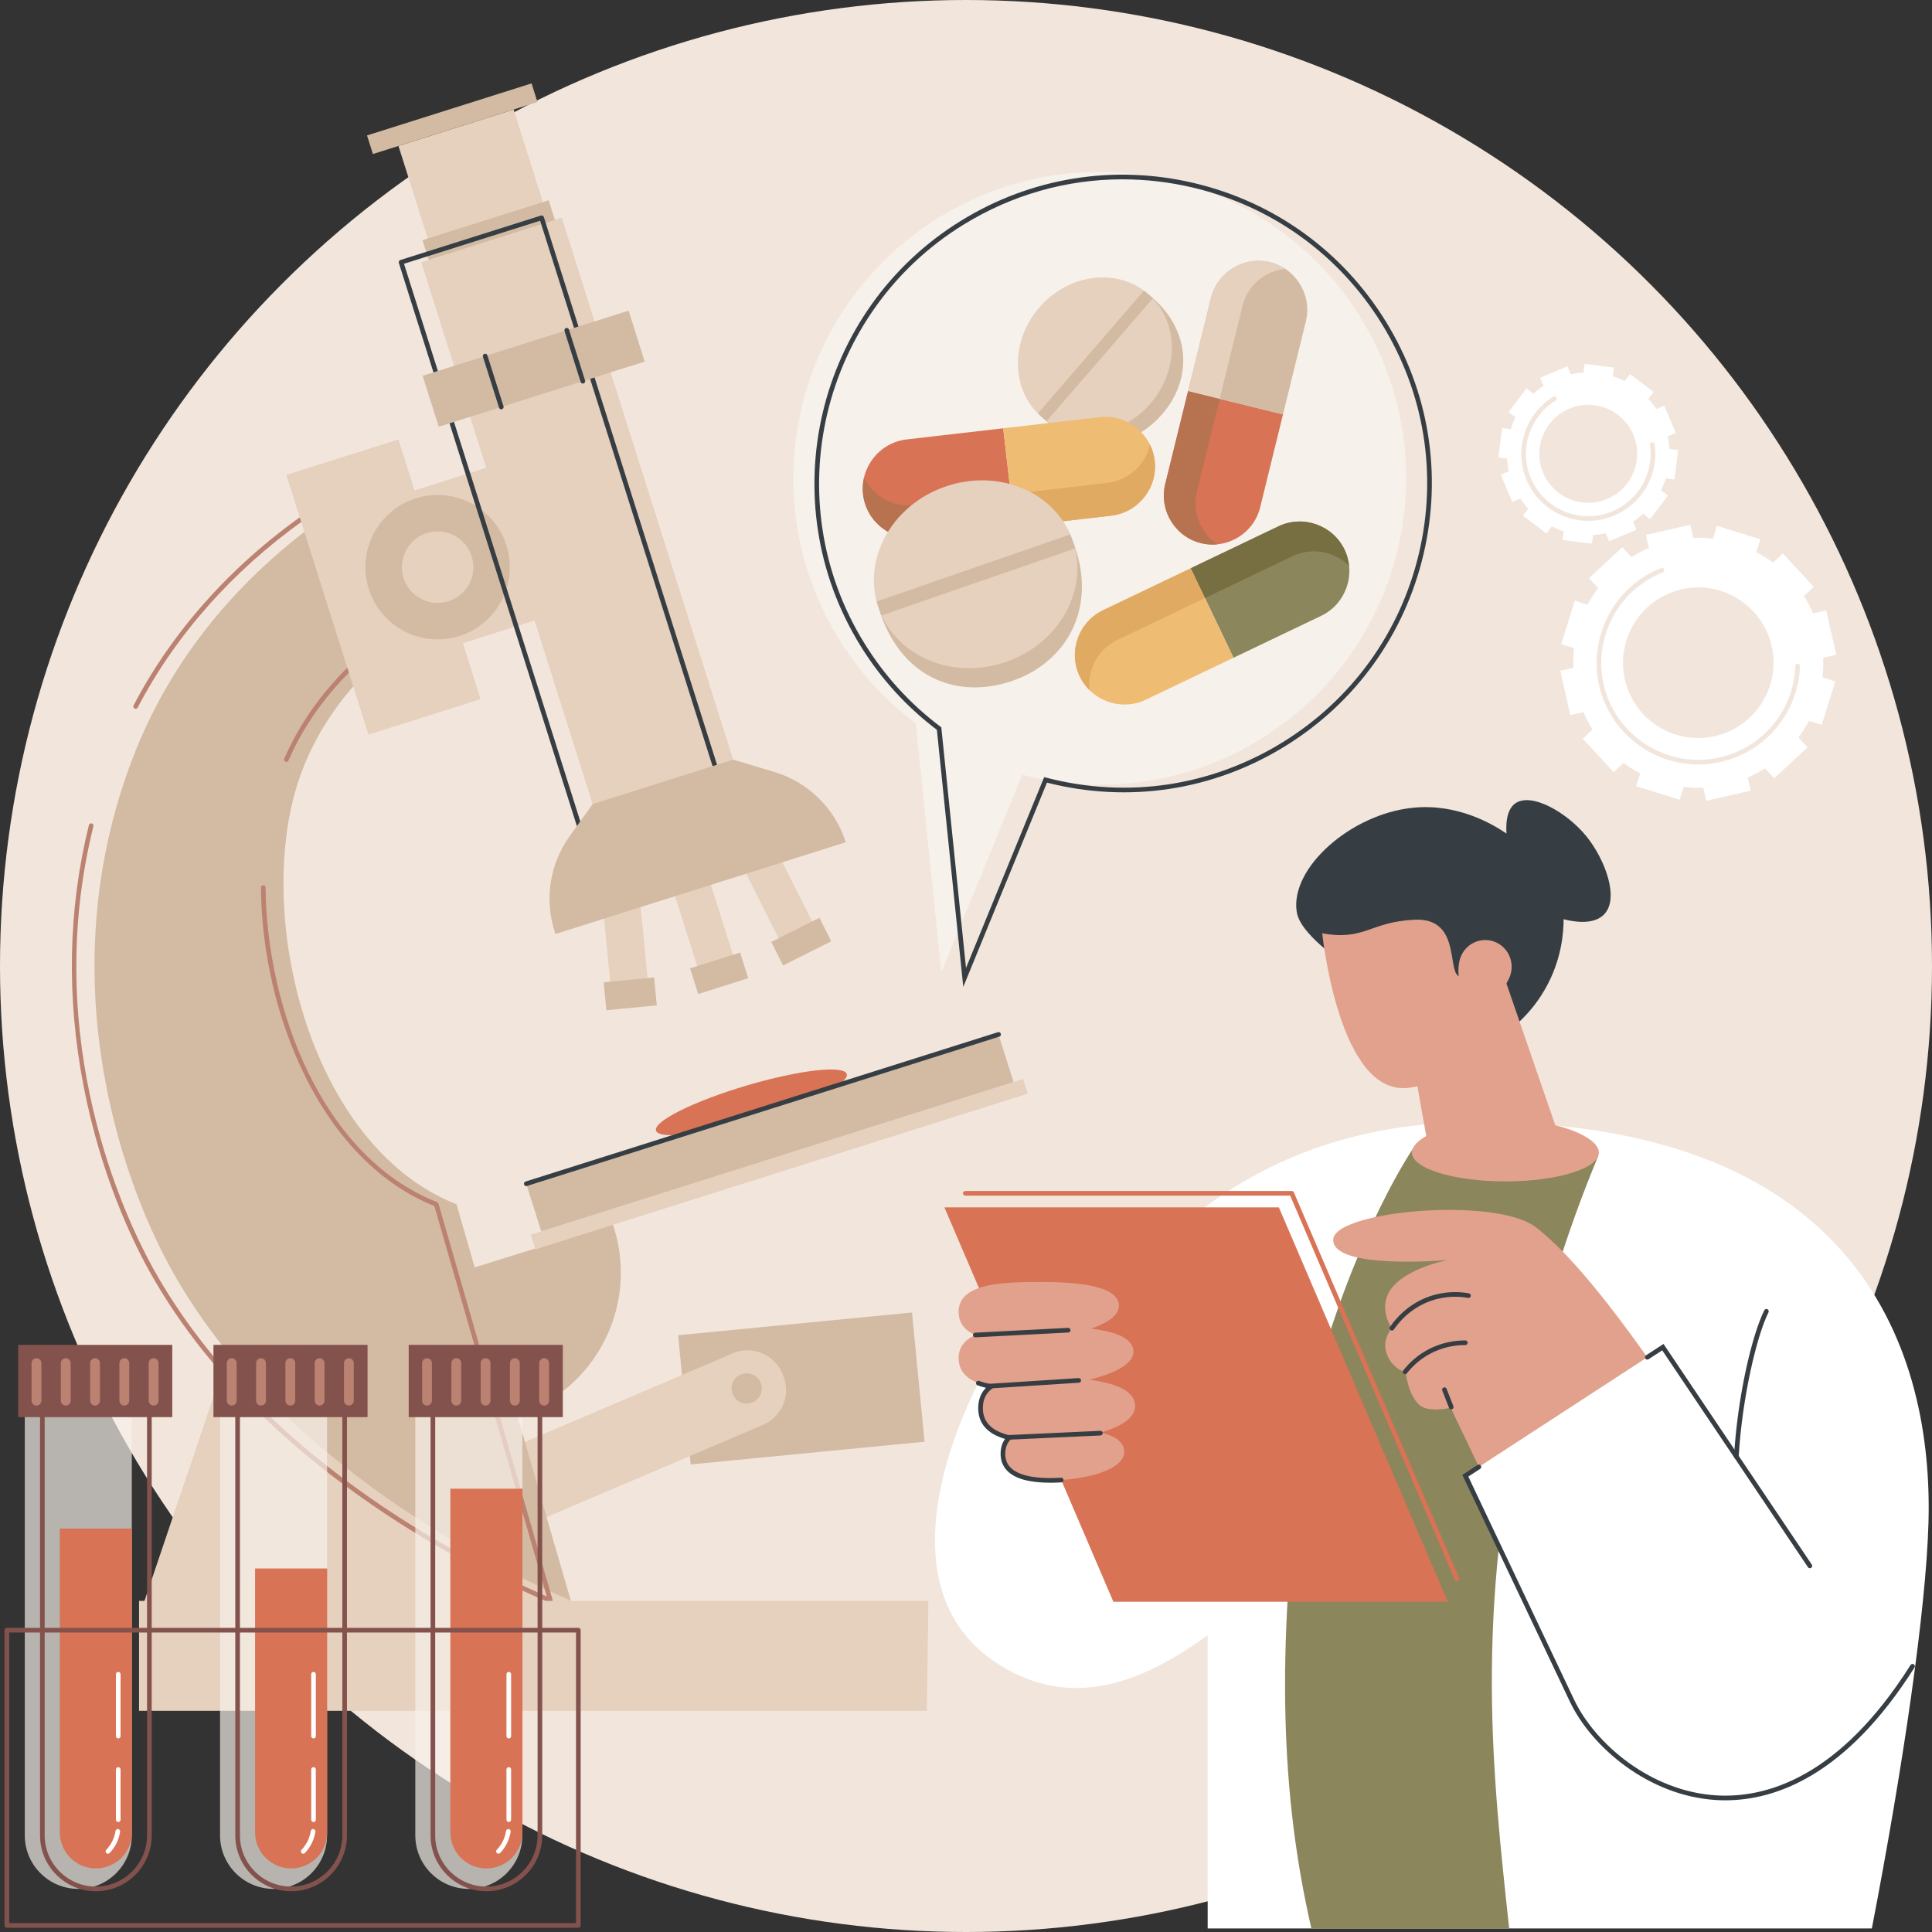 <?xml version="1.0" encoding="UTF-8"?>
<svg id="Layer_2" data-name="Layer 2" xmlns="http://www.w3.org/2000/svg" viewBox="0 0 1830 1830">
  <rect x="0" y="0" width="1830" height="1830" fill="#333333" stroke="none"/>
  <defs>
    <style>
      .cls-1, .cls-2, .cls-3, .cls-4, .cls-5, .cls-6, .cls-7, .cls-8, .cls-9, .cls-10, .cls-11, .cls-12, .cls-13, .cls-14, .cls-15, .cls-16 {
        stroke-width: 0px;
      }

      .cls-1, .cls-16 {
        fill: #f7f1eb;
      }

      .cls-2 {
        fill: #f2e6dc;
      }

      .cls-3 {
        fill: #776e42;
      }

      .cls-4 {
        fill: #84524d;
      }

      .cls-5 {
        fill: #363e44;
      }

      .cls-6 {
        fill: #e0aa63;
      }

      .cls-7 {
        fill: #e2a18d;
      }

      .cls-8 {
        fill: #d3bba3;
      }

      .cls-9 {
        fill: #d87355;
      }

      .cls-10 {
        fill: #bc8271;
      }

      .cls-11 {
        fill: #b77250;
      }

      .cls-12 {
        fill: #8b865c;
      }

      .cls-13 {
        fill: #fff;
      }

      .cls-14 {
        fill: #e6d0be;
      }

      .cls-15 {
        fill: #efbc73;
      }

      .cls-16 {
        opacity: .67;
      }
    </style>
  </defs>
  <g id="Illustration">
    <g id="Drug_monitoring" data-name="Drug monitoring">
      <circle class="cls-2" cx="915" cy="915" r="915"/>
      <g>
        <g>
          <path class="cls-13" d="M1576.37,384.26l-7.62,3.22c-2.25-3.43-4.75-6.63-7.46-9.6l4.99-6.6-22.34-16.9-5,6.61c-3.63-1.82-7.39-3.35-11.26-4.57l1.03-8.23-27.79-3.47-1.02,8.21c-4.01.24-8.04.79-12.04,1.67l-3.22-7.62-25.8,10.89,3.22,7.62c-3.43,2.25-6.63,4.75-9.6,7.46l-6.6-4.99-16.9,22.34,6.61,5c-1.82,3.63-3.35,7.39-4.57,11.26l-8.23-1.03-3.47,27.79,8.21,1.02c.24,4.01.79,8.04,1.67,12.04l-7.62,3.22,10.89,25.8,7.62-3.22c2.25,3.43,4.75,6.63,7.46,9.6l-4.99,6.6,22.34,16.9,5-6.61c3.63,1.82,7.39,3.35,11.26,4.57l-1.03,8.23,27.79,3.47,1.02-8.21c4.01-.24,8.04-.79,12.04-1.67l3.22,7.62,25.8-10.89-3.22-7.62c3.43-2.25,6.63-4.75,9.6-7.46l6.6,4.99,16.9-22.34-6.61-5c1.82-3.63,3.35-7.39,4.57-11.26l8.23,1.03,3.47-27.79-8.21-1.02c-.24-4.01-.79-8.04-1.67-12.04l7.62-3.22-10.89-25.8ZM1547.74,413.2c8.74,22.69-1.8,48.62-23.89,58.79-24.39,11.23-53.12-.45-62.77-25.5-8.74-22.69,1.8-48.62,23.89-58.79,24.39-11.23,53.12.45,62.77,25.5Z"/>
          <path class="cls-2" d="M1504.41,493.36c-8.09,0-16.18-1.57-23.9-4.7-15.71-6.38-27.99-18.5-34.58-34.12-12.12-28.71-1.24-62.59,25.31-78.82,1.04-.64,2.39-.31,3.03.73.63,1.04.31,2.4-.73,3.03-24.7,15.1-34.82,46.62-23.55,73.34,6.14,14.53,17.57,25.81,32.18,31.75,14.62,5.94,30.67,5.83,45.21-.31,24.79-10.47,39.39-36.35,35.49-62.94-.18-1.2.66-2.32,1.86-2.5,1.2-.18,2.32.66,2.5,1.86,4.19,28.58-11.49,56.39-38.14,67.64-7.95,3.35-16.31,5.03-24.68,5.03Z"/>
        </g>
        <g>
          <path class="cls-13" d="M1729.76,578.21l-12.4,2.81c-2.48-5.79-5.4-11.31-8.7-16.53l9.33-8.63-29.24-31.59-9.35,8.65c-5-3.73-10.28-7.05-15.8-9.95l3.77-12.17-41.11-12.74-3.76,12.14c-6.13-.72-12.37-.97-18.67-.71l-2.81-12.4-41.97,9.53,2.81,12.4c-5.79,2.48-11.31,5.4-16.53,8.7l-8.63-9.33-31.59,29.24,8.65,9.35c-3.73,5-7.05,10.28-9.95,15.8l-12.17-3.77-12.74,41.11,12.14,3.76c-.72,6.13-.97,12.37-.71,18.67l-12.4,2.81,9.53,41.97,12.4-2.81c2.48,5.79,5.4,11.31,8.7,16.53l-9.33,8.63,29.24,31.59,9.35-8.65c5,3.73,10.28,7.05,15.8,9.95l-3.77,12.17,41.11,12.74,3.76-12.14c6.13.72,12.37.97,18.67.71l2.81,12.4,41.97-9.53-2.81-12.4c5.79-2.48,11.31-5.4,16.53-8.7l8.63,9.33,31.59-29.24-8.65-9.35c3.73-5,7.05-10.28,9.95-15.8l12.17,3.77,12.74-41.11-12.14-3.76c.72-6.13.97-12.37.71-18.67l12.4-2.81-9.53-41.97ZM1678.64,614.27c7.1,36.68-15.83,73.07-51.98,82.5-39.92,10.41-80.24-14.99-88.09-55.5-7.1-36.68,15.83-73.07,51.98-82.5,39.92-10.41,80.24,14.99,88.09,55.5Z"/>
          <path class="cls-2" d="M1608.6,724.14c-43.99,0-83.81-30.37-93.95-75.04-10.47-46.13,14.81-93.87,58.8-111.05,1.14-.45,2.41.12,2.86,1.25.44,1.13-.12,2.41-1.25,2.86-41.98,16.39-66.1,61.95-56.11,105.96,11.22,49.44,60.57,80.56,110.01,69.31,40.85-9.27,70.28-44.95,71.57-86.77.04-1.22,1.06-2.14,2.27-2.14,1.22.04,2.17,1.06,2.14,2.27-1.35,43.82-32.19,81.21-75,90.93-7.15,1.62-14.3,2.4-21.34,2.4Z"/>
        </g>
      </g>
      <g>
        <g>
          <rect class="cls-8" x="697.51" y="1203.83" width="122.98" height="222.61" transform="translate(-476.54 2197.8) rotate(-95.55)"/>
          <path class="cls-14" d="M462.16,1380.77l28.85,67.66,231.86-98.87c18.17-7.75,26.62-28.76,18.87-46.93l-.8-1.87c-7.75-18.17-28.76-26.62-46.93-18.87l-231.86,98.87Z"/>
          <circle class="cls-8" cx="707.25" cy="1315.13" r="14.31"/>
        </g>
        <polygon class="cls-14" points="136.07 1518.73 231.59 1236.02 525.64 1464.44 541.7 1518.73 136.07 1518.73"/>
        <path class="cls-8" d="M580.43,1159.66c.39,1.16.82,2.3,1.18,3.48,23.39,75-18.45,154.76-93.45,178.15-75,23.39-154.76-18.45-178.15-93.45-.37-1.17-.67-2.35-1-3.53l271.42-84.64Z"/>
        <g>
          <path class="cls-8" d="M364.22,620.5c-48.04,42.26-69.36,85.23-79.6,113.71-45.73,127.19,6.63,350.86,147.83,406.52,36.01,125.08,72.02,250.17,108.03,375.25-63.14-27.06-274.67-127.1-378.09-313.4-51.17-92.18-115.6-286.97-34.11-491.12,47.39-118.73,132.93-189.19,179.1-221.74,18.95,43.59,37.9,87.18,56.86,130.77Z"/>
          <path class="cls-10" d="M521.29,1518.19c-.29,0-.59-.06-.87-.18-80.73-34.59-279.3-134.48-379.15-314.35-16.22-29.22-45.86-90.81-62.11-174.94-16.34-84.59-14.64-167.76,5.05-247.19.29-1.18,1.49-1.89,2.67-1.61,1.18.29,1.9,1.49,1.61,2.67-50.39,203.29,30.61,372.05,56.63,418.93,97.48,175.59,289.9,274.56,372.76,310.6l-106.44-369.73c-49.73-19.94-91.8-61.95-121.7-121.54-26.85-53.52-41.98-117.5-42.6-180.17-.01-1.22.97-2.21,2.18-2.23h.02c1.21,0,2.19.97,2.2,2.18,1.12,113.13,52.45,254.66,162.52,298.05.64.25,1.12.78,1.31,1.44l108.03,375.25c.24.82-.02,1.7-.66,2.26-.41.36-.93.55-1.46.55Z"/>
          <path class="cls-10" d="M271.25,721.73c-.29,0-.59-.06-.88-.18-1.12-.48-1.63-1.78-1.15-2.9,15.78-36.44,40.39-69.66,73.15-98.75l-55.14-126.81c-67.07,47.78-121.25,108.97-156.79,177.11-.56,1.08-1.89,1.5-2.97.93-1.08-.56-1.5-1.89-.94-2.98,36.25-69.51,91.71-131.83,160.37-180.24.54-.38,1.23-.5,1.87-.32.64.18,1.16.64,1.43,1.24l56.86,130.77c.38.88.15,1.9-.57,2.53-32.87,28.91-57.5,61.97-73.22,98.25-.36.83-1.17,1.33-2.02,1.33Z"/>
        </g>
        <g>
          <rect class="cls-14" x="385.49" y="456.76" width="151.76" height="131.31" transform="translate(102.34 1119.81) rotate(-107.55)"/>
          <rect class="cls-14" x="234.26" y="500.37" width="258.02" height="111.4" transform="translate(-57.42 1070.07) rotate(-107.55)"/>
          <circle class="cls-8" cx="414.51" cy="537.23" r="68.39" transform="translate(-258.48 450.45) rotate(-45)"/>
          <circle class="cls-14" cx="414.51" cy="537.23" r="33.89" transform="translate(-199.57 248.53) rotate(-27.17)"/>
        </g>
        <g>
          <rect class="cls-14" x="397.94" y="110.31" width="97.59" height="114.41" transform="translate(421.68 643.97) rotate(-107.55)"/>
          <rect class="cls-8" x="449.39" y="160.32" width="30.32" height="125.4" transform="translate(391.96 733.2) rotate(-107.55)"/>
          <rect class="cls-14" x="252.38" y="448.64" width="610.63" height="139.64" transform="translate(231.47 1206.5) rotate(-107.55)"/>
          <path class="cls-5" d="M563.97,832.82c-.35,0-.7-.08-1.02-.25-.52-.27-.91-.73-1.09-1.29L377.79,249.06c-.18-.56-.12-1.16.15-1.68.27-.52.73-.91,1.29-1.09l133.15-42.1c1.16-.37,2.4.28,2.77,1.44l184.08,582.22c.37,1.16-.28,2.4-1.44,2.77l-133.15,42.1c-.22.07-.44.1-.66.1ZM382.66,249.84l182.75,578.02,128.94-40.77L511.6,209.07l-128.94,40.77Z"/>
          <g>
            <rect class="cls-8" x="480.23" y="246.92" width="50.62" height="204.66" transform="translate(324.94 936.55) rotate(-107.55)"/>
            <path class="cls-5" d="M552.07,363.28c-.94,0-1.8-.6-2.1-1.54l-15.26-48.26c-.37-1.16.28-2.4,1.44-2.77,1.16-.37,2.4.28,2.77,1.44l15.26,48.26c.37,1.16-.28,2.4-1.44,2.77-.22.07-.44.1-.67.1Z"/>
            <path class="cls-5" d="M474.81,387.71c-.94,0-1.8-.6-2.1-1.54l-15.26-48.26c-.37-1.16.28-2.4,1.44-2.77,1.16-.37,2.4.28,2.77,1.44l15.26,48.26c.37,1.16-.28,2.4-1.44,2.77-.22.07-.44.1-.67.1Z"/>
          </g>
          <rect class="cls-8" x="419.17" y="30.72" width="18.47" height="163.46" transform="translate(450.32 554.82) rotate(-107.55)"/>
          <rect class="cls-14" x="654.46" y="815.01" width="149.72" height="35.57" transform="translate(312.08 1858.16) rotate(-116.65)"/>
          <rect class="cls-8" x="746.53" y="866.42" width="24.93" height="51.05" transform="translate(302.21 1970.36) rotate(-116.65)"/>
          <rect class="cls-14" x="586.44" y="841.09" width="149.72" height="35.57" transform="translate(41.74 1748.33) rotate(-107.55)"/>
          <rect class="cls-8" x="668.48" y="897.08" width="25.53" height="49.76" transform="translate(7.55 1849.44) rotate(-107.55)"/>
          <rect class="cls-14" x="515.79" y="858.85" width="149.72" height="35.57" transform="translate(-224.73 1549.33) rotate(-95.55)"/>
          <rect class="cls-8" x="583.65" y="917.33" width="26.59" height="48.03" transform="translate(-282.24 1626.56) rotate(-95.55)"/>
          <path class="cls-8" d="M525.2,881.87l.9,2.86,275-86.95c-10.12-32.02-35.44-56.95-67.61-66.58l-39-11.67-133.15,42.1-21.94,30.68c-18.56,25.96-23.82,59.13-14.2,89.56Z"/>
        </g>
        <polygon class="cls-14" points="877.92 1620.51 131.71 1620.51 131.71 1516.37 879.37 1516.37 877.92 1620.51"/>
        <g>
          <ellipse class="cls-9" cx="711.67" cy="1044.18" rx="94.25" ry="16.54" transform="translate(-267.36 245.26) rotate(-16.51)"/>
          <rect class="cls-14" x="730.94" y="858.19" width="14.54" height="489.19" transform="translate(-90.72 2139.1) rotate(-107.55)"/>
          <rect class="cls-8" x="705.64" y="838.52" width="47.38" height="469.2" transform="translate(-74.01 2092.02) rotate(-107.55)"/>
          <path class="cls-5" d="M498.5,1123.46c-.94,0-1.8-.6-2.1-1.54-.37-1.16.28-2.4,1.44-2.77l447.37-141.45c1.16-.37,2.4.28,2.77,1.44.37,1.16-.28,2.4-1.44,2.77l-447.37,141.45c-.22.07-.44.1-.67.1Z"/>
        </g>
      </g>
      <g>
        <path class="cls-1" d="M891.63,920.94l-24.19-235.73c-28.23-21.18-53.06-47.9-72.71-79.75-84.17-136.39-41.83-315.18,94.56-399.35,136.39-84.17,315.18-41.83,399.35,94.56,84.17,136.39,41.83,315.18-94.56,399.35-70.26,43.36-151.76,53.14-225.79,33.8l-76.66,187.12Z"/>
        <path class="cls-5" d="M912.41,934.79l-24.99-243.52c-28.91-21.83-53.3-48.67-72.49-79.77-84.67-137.21-41.93-317.72,95.28-402.38,66.46-41.02,144.92-53.7,220.92-35.7,76,17.99,140.44,64.51,181.46,130.97,41.02,66.47,53.69,144.92,35.7,220.92-17.99,76-64.51,140.44-130.97,181.46-68.09,42.02-148.15,54.26-225.64,34.54l-79.26,193.48ZM1063.22,169.85c-52.78,0-104.65,14.6-150.7,43.02-135.14,83.39-177.23,261.18-93.84,396.32,19.08,30.91,43.35,57.54,72.16,79.15l.77.58,23.39,227.93,74.05-180.76,1.87.49c76.89,20.09,156.47,8.18,224.07-33.54,65.46-40.4,111.28-103.87,129-178.72,17.72-74.85,5.24-152.13-35.16-217.59-40.4-65.46-103.87-111.28-178.72-129-22.2-5.26-44.63-7.86-66.89-7.86Z"/>
        <g>
          <g>
            <path class="cls-8" d="M1101.07,392.05c-27.84,32.21-71.56,40.04-110.62,6.28-29.08-25.13,61.04-151.01,100.81-116.64,37.42,32.34,37.64,78.15,9.8,110.36Z"/>
            <path class="cls-14" d="M1089.73,382.25c-26.35,30.49-69.1,37.26-98.25,16.58-1.65-1.17,2.43-12.14,2.43-12.14,0,0-9.73,6.14-10.89,4.96-25.46-25.75-25.21-69.61,1.41-100.41,26.62-30.8,69.98-37.39,99.15-15.93,1.33.98-3.33,11.5-3.33,11.5,0,0,10.27-5.63,11.66-4.16,24.68,25.85,24.17,69.13-2.18,99.62Z"/>
            <path class="cls-8" d="M983.04,391.63c1.16,1.18,2.36,2.33,3.64,3.43,1.56,1.34,3.17,2.58,4.82,3.75l100.4-116.17c-1.4-1.46-2.85-2.88-4.41-4.22-1.27-1.1-2.59-2.12-3.92-3.1l-100.53,116.31Z"/>
          </g>
          <g>
            <path class="cls-9" d="M1215.27,392.48l-21.65,88.1c-6.08,24.72-31.27,39.97-55.99,33.9-24.72-6.08-39.97-31.27-33.9-55.99l21.65-88.1,89.89,22.09Z"/>
            <path class="cls-8" d="M1125.38,370.39l21.65-88.1c6.08-24.72,31.27-39.97,55.99-33.9,24.72,6.08,39.97,31.27,33.9,55.99l-21.65,88.1-89.89-22.09Z"/>
            <path class="cls-11" d="M1153.22,515.58c-5.1.52-10.36.2-15.6-1.09-24.72-6.08-39.97-31.27-33.9-55.99l21.65-88.1,29.93,7.36-21.65,88.1c-4.79,19.48,3.67,39.25,19.57,49.73Z"/>
            <path class="cls-14" d="M1176.96,289.64l-21.65,88.1-29.93-7.36,21.65-88.1c6.08-24.72,31.27-39.97,55.99-33.9,5.24,1.29,10.05,3.44,14.33,6.26-18.94,1.92-35.6,15.51-40.39,34.99Z"/>
          </g>
          <g>
            <path class="cls-12" d="M1168.39,623.02l83.06-39.72c23.31-11.15,33.25-39.33,22.11-62.64-11.15-23.31-39.33-33.25-62.64-22.11l-83.06,39.72,40.53,84.75Z"/>
            <path class="cls-15" d="M1127.86,538.28l-83.06,39.72c-23.31,11.15-33.25,39.33-22.11,62.64s39.33,33.25,62.64,22.11l83.06-39.72-40.53-84.75Z"/>
            <path class="cls-3" d="M1277.87,535.93c-.54-5.17-1.95-10.33-4.31-15.28-11.15-23.31-39.33-33.25-62.64-22.11l-83.06,39.72,13.49,28.22,83.06-39.72c18.36-8.78,39.75-4.46,53.45,9.17Z"/>
            <path class="cls-6" d="M1058.3,606.22l83.06-39.72-13.49-28.22-83.06,39.72c-23.31,11.15-33.25,39.33-22.11,62.64,2.36,4.94,5.5,9.28,9.19,12.94-2.01-19.22,8.05-38.58,26.42-47.36Z"/>
          </g>
          <g>
            <path class="cls-9" d="M950.26,405.69l-91.47,10.53c-25.66,2.96-44.24,26.37-41.29,52.04s26.37,44.24,52.04,41.29l91.47-10.53-10.75-93.32Z"/>
            <path class="cls-15" d="M961,499.01l91.47-10.53c25.66-2.96,44.24-26.37,41.29-52.04-2.96-25.66-26.37-44.24-52.04-41.29l-91.47,10.53,10.75,93.32Z"/>
            <path class="cls-11" d="M818.4,452.41c-1.17,5.07-1.52,10.4-.9,15.85,2.96,25.66,26.37,44.24,52.04,41.29l91.47-10.53-3.58-31.07-91.47,10.53c-20.22,2.33-39.04-8.72-47.56-26.06Z"/>
            <path class="cls-6" d="M1048.89,457.41l-91.47,10.53,3.58,31.07,91.47-10.53c25.66-2.96,44.24-26.37,41.29-52.04-.63-5.44-2.18-10.56-4.47-15.23-4.36,18.83-20.17,33.86-40.39,36.19Z"/>
          </g>
          <g>
            <path class="cls-8" d="M959.08,644.86c-50.8,17.59-103.53-1.51-124.87-63.11-15.88-45.86,162.24-126.43,183.96-63.71,20.44,59.01-8.3,109.22-59.1,126.82Z"/>
            <path class="cls-14" d="M952.89,626.98c-48.08,16.65-99.08-2.99-117.87-44.03-1.06-2.32,10.34-11.73,10.34-11.73,0,0-14.51.55-15.04-1.47-11.53-44.25,16.48-92.02,65.06-108.85,48.58-16.82,100.13,3.4,118.44,45.3.84,1.92-10.91,10.46-10.91,10.46,0,0,14.78.35,15.38,2.83,10.62,43.87-17.31,90.84-65.4,107.49Z"/>
            <path class="cls-8" d="M830.35,569.74c.53,2.03,1.11,4.05,1.8,6.05.85,2.45,1.83,4.83,2.89,7.15l183.22-63.45c-.6-2.48-1.3-4.95-2.15-7.41-.69-2.01-1.49-3.95-2.33-5.87l-183.44,63.52Z"/>
          </g>
        </g>
      </g>
      <g>
        <g>
          <g>
            <path class="cls-13" d="M965.93,1420.7s71.39-358.44,434.19-357.92c362.79.52,431.19,219.15,426.53,379.94-2.39,82.65-23.99,230.21-53.63,383.93h-629.11v-277.73s4.91-21.56,10.32-49.01c-80.42-16.26-150.84-43.1-188.3-79.2Z"/>
            <path class="cls-13" d="M932.59,1298.88s-114.36,196.85,13.86,277.92c77.99,49.31,151,5.19,197.47-27.88,47.34-33.69,73.18-77.8,73.18-77.8l-284.51-172.24Z"/>
          </g>
          <path class="cls-12" d="M1513.86,1094.9c-31.1,75.07-51.02,141.4-69.33,222.47-48.12,213.05-30.71,363.28-15.04,509.29-55.47,0-131.87,0-187.34,0-28.77-125.06-33.66-261.22-9.31-449.24,13.82-106.76,66.97-230.12,105.1-288.81,49.82.45,126.09,5.85,175.91,6.3Z"/>
          <g>
            <g>
              <polygon class="cls-9" points="1054.6 1517.21 1371.4 1517.21 1211.35 1143.63 894.55 1143.63 1054.6 1517.21"/>
              <path class="cls-9" d="M1380.08,1497.93c-.86,0-1.67-.5-2.03-1.34l-155.98-364.08h-307.74c-1.22,0-2.2-.99-2.2-2.2s.99-2.2,2.2-2.2h309.2c.88,0,1.68.53,2.03,1.34l156.56,365.42c.48,1.12-.04,2.42-1.16,2.89-.28.12-.58.18-.87.18Z"/>
            </g>
            <g>
              <path class="cls-7" d="M1059.77,1235.23c-2.55-19.02-45.28-21.57-86.73-20.85-30.44.53-65.05,3.42-65.05,28.2,0,28.81,42.88,28.77,70.79,26.37,41.41-3.56,83.48-15.14,80.99-33.73Z"/>
              <path class="cls-7" d="M1073.5,1278.56c-2.78-20.07-49.37-22.77-94.57-22.01-33.19.56-70.93,3.61-70.93,29.77,0,30.42,46.76,30.38,77.19,27.84,45.16-3.76,91.03-15.98,88.32-35.6Z"/>
              <path class="cls-7" d="M1075.11,1330.59c-1.58-20.89-42.55-25.45-82.45-26.39-29.3-.69-62.71,1.03-63.85,28.12-1.32,31.49,39.92,33.23,66.86,31.77,39.99-2.17,80.98-13.08,79.44-33.5Z"/>
              <path class="cls-7" d="M1064.85,1374.19c-1.2-17.3-33.35-21-64.67-21.7-22.99-.51-49.23.97-50.17,23.41-1.1,26.09,31.27,27.45,52.42,26.19,31.39-1.87,63.59-10.98,62.41-27.9Z"/>
              <path class="cls-5" d="M994.74,1404.44c-19.39,0-32.95-3.68-40.38-10.98-4.65-4.57-6.86-10.51-6.56-17.65.21-4.99,1.61-9.3,4.18-12.85-17.49-5.1-26.03-15.43-25.38-30.73.3-7.13,2.75-13.05,7.29-17.68-2.89-.68-5.58-1.49-8.01-2.41-1.14-.43-1.71-1.71-1.28-2.84.43-1.14,1.71-1.71,2.84-1.28,3.38,1.28,7.31,2.33,11.67,3.11l5.1.92-4.19,3.04c-5.75,4.17-8.7,9.83-9.01,17.33-.59,14.07,7.74,22.96,25.46,27.17l3.91.93-2.89,2.8c-3.34,3.23-5.06,7.38-5.29,12.68-.25,5.92,1.47,10.61,5.24,14.32,7.68,7.55,24.15,10.79,47.61,9.4,1.23-.09,2.26.85,2.33,2.07.07,1.22-.85,2.26-2.07,2.33-3.7.22-7.24.33-10.59.33Z"/>
              <path class="cls-5" d="M923.78,1266.73c-1.16,0-2.14-.91-2.2-2.09-.06-1.22.87-2.25,2.09-2.32l88-4.56c1.19-.08,2.25.87,2.32,2.09.06,1.22-.87,2.25-2.09,2.32l-88,4.56s-.08,0-.12,0Z"/>
              <path class="cls-5" d="M936.26,1315.22c-1.15,0-2.12-.9-2.2-2.06-.08-1.22.84-2.27,2.06-2.34l85.53-5.49c1.22-.05,2.26.84,2.34,2.06.08,1.22-.84,2.27-2.06,2.34l-85.53,5.49s-.1,0-.14,0Z"/>
              <path class="cls-5" d="M954.99,1363.71c-1.17,0-2.15-.92-2.2-2.1-.06-1.22.88-2.25,2.1-2.3l87.29-4.03c1.21-.09,2.25.88,2.3,2.1.06,1.22-.88,2.25-2.1,2.3l-87.29,4.03s-.07,0-.1,0Z"/>
            </g>
          </g>
          <g>
            <path class="cls-7" d="M1454.86,1162.49c103.51,79.61,299.72,440.04,299.72,440.04l-54.31,51.93c-79.76,34.13-171.96-.46-210.55-79l-115.67-242.08s-21.18,5.32-30-2.95c-10.65-9.99-12.42-30.37-12.42-30.37,0,0-13.34-3.42-18.31-18.3-4.49-13.44,4.88-23.62,4.88-23.62,0,0-11.09-15.91-3.64-32.05,11.11-24.06,56.83-32.57,56.83-32.57,0,0-109.91,9.71-108.55-19.56,1.25-26.99,153.7-40.92,192.01-11.46Z"/>
            <path class="cls-5" d="M1318.4,1260.31c-.43,0-.86-.12-1.24-.39-1-.69-1.26-2.06-.57-3.06,5.36-7.83,17.38-22.01,37.7-29,14.88-5.12,28.35-4.37,37.02-2.83,1.2.21,2,1.35,1.79,2.55-.21,1.2-1.35,2.02-2.55,1.79-8.17-1.44-20.83-2.15-34.82,2.66-19.12,6.58-30.45,19.94-35.5,27.32-.43.62-1.12.96-1.82.96Z"/>
            <path class="cls-5" d="M1330.94,1301.59c-.48,0-.96-.16-1.37-.48-.95-.75-1.12-2.14-.36-3.1,6.33-8.01,13.98-14.51,22.72-19.3,13.83-7.57,27.16-9.04,36.03-9.07,1.22,0,2.2,1,2.19,2.22,0,1.21-.99,2.19-2.2,2.19-.08,0-.22,0-.33,0-8.29,0-20.73,1.5-33.57,8.53-8.23,4.51-15.42,10.62-21.38,18.17-.43.55-1.08.84-1.73.84Z"/>
            <path class="cls-5" d="M1374.62,1335c-.88,0-1.71-.53-2.06-1.4l-6.44-16.48c-.44-1.13.12-2.41,1.25-2.86,1.14-.44,2.41.12,2.86,1.25l6.44,16.48c.44,1.13-.12,2.41-1.25,2.86-.26.1-.53.15-.8.15Z"/>
          </g>
          <path class="cls-13" d="M1696.86,1663.79l93.33-67.66-215.12-320.12-187.12,121.81,100.92,212.8c37.42,78.9,137.29,104.44,207.99,53.18Z"/>
          <path class="cls-5" d="M1714.31,1485.41c-.71,0-1.41-.34-1.83-.98l-138.02-205.39-12.95,8.43c-1.02.66-2.39.37-3.05-.64-.66-1.02-.38-2.39.64-3.05l16.59-10.8,140.44,209c.68,1.01.41,2.38-.6,3.06-.38.25-.8.37-1.23.37Z"/>
          <path class="cls-5" d="M1634.22,1705.25c-2.99,0-5.9-.09-8.74-.26-63.73-3.85-117.97-49.92-138.6-93.43l-101.74-214.54,14.49-9.43c1.02-.66,2.39-.37,3.05.64.66,1.02.38,2.39-.64,3.05l-11.26,7.33,100.09,211.06c20.08,42.35,72.86,87.17,134.88,90.92,46.55,2.81,116.24-16.33,183.95-123.49.65-1.03,2.01-1.33,3.04-.69,1.03.65,1.34,2.01.69,3.04-64.78,102.52-131.76,125.8-179.21,125.8Z"/>
          <path class="cls-5" d="M1644.69,1381.81s-.09,0-.13,0c-1.22-.07-2.14-1.11-2.07-2.33,3.32-57.37,17.18-115.4,28.67-138.37.54-1.09,1.87-1.53,2.96-.99,1.09.54,1.53,1.87.99,2.96-11.04,22.08-24.96,80.6-28.21,136.65-.07,1.17-1.04,2.08-2.2,2.08Z"/>
        </g>
        <g>
          <path class="cls-5" d="M1278.15,916.67c-45.25-31.95-49.12-46.88-50.05-54.11-5.24-40.93,51.23-91.16,109.57-97.39,42.84-4.58,76.49,15.66,89.28,24.35-1.28-19.64,4.99-26.12,8.12-28.41,15.19-11.13,49.24,8.42,67.63,31.11,17.19,21.21,32.04,59.12,16.23,74.4-10.48,10.13-30.08,6.09-37.88,4.06.01,12-1.58,38.34-17.58,66.28-15.25,26.62-35.79,41.09-45.99,47.34-64.58-19.83-110.39-47.2-139.33-67.63Z"/>
          <g>
            <g>
              <polygon class="cls-7" points="1481.44 1089.77 1425.92 928.72 1330.76 962.97 1354.67 1096.84 1481.44 1089.77"/>
              <path class="cls-7" d="M1337.37,1091.75c0,15.06,39.64,27.28,88.54,27.28s88.54-12.21,88.54-27.28-39.64-31.23-88.54-31.23-88.54,16.17-88.54,31.23Z"/>
            </g>
            <path class="cls-7" d="M1252.43,884.02s14.38,141.99,73.61,146.53c35.83,2.75,68.67-39.01,76.64-58.6,7.97-19.6,0-51.64,0-51.64,0,0-12.03,11.42-21.7,3.88-9.67-7.54,1.5-54.97-41.02-53.03-42.52,1.94-47.13,20.16-87.52,12.87Z"/>
            <path class="cls-7" d="M1383.01,908.01c-4.22,13.33-.14,37.61,13.02,41.88,13.16,4.27,30.41-13.07,34.63-26.4,4.22-13.33-3.03-27.61-16.18-31.88-13.16-4.27-27.24,3.07-31.46,16.4Z"/>
          </g>
        </g>
      </g>
      <g>
        <g>
          <path class="cls-16" d="M74.16,1789.17c-27.99,0-50.69-22.69-50.69-50.69v-427.07h101.38v427.07c0,28-22.69,50.69-50.69,50.69Z"/>
          <path class="cls-4" d="M90.81,1791.38c-29.17,0-52.89-23.73-52.89-52.89v-427.07c0-1.22.99-2.2,2.2-2.2h101.38c1.22,0,2.2.99,2.2,2.2v427.07c0,29.17-23.73,52.89-52.89,52.89ZM42.32,1313.61v424.87c0,26.73,21.75,48.48,48.48,48.48s48.48-21.75,48.48-48.48v-424.87H42.32Z"/>
          <path class="cls-9" d="M90.81,1769.77c-18.86,0-34.15-15.29-34.15-34.15v-287.73h68.3v287.73c0,18.86-15.29,34.15-34.15,34.15Z"/>
          <path class="cls-13" d="M102.23,1755.87c-.55,0-1.1-.2-1.53-.62-.88-.84-.9-2.24-.06-3.12,4.71-4.9,7.74-11.05,8.78-17.8.19-1.2,1.33-2.03,2.51-1.85,1.2.18,2.03,1.31,1.85,2.51-1.17,7.65-4.61,14.63-9.96,20.19-.43.45-1.01.68-1.59.68Z"/>
          <path class="cls-13" d="M112.01,1725.83c-1.22,0-2.2-.99-2.2-2.2v-47.58c0-1.22.99-2.2,2.2-2.2s2.2.99,2.2,2.2v47.58c0,1.22-.99,2.2-2.2,2.2Z"/>
          <path class="cls-13" d="M112.01,1646.67c-1.22,0-2.2-.99-2.2-2.2v-58.65c0-1.22.99-2.2,2.2-2.2s2.2.99,2.2,2.2v58.65c0,1.22-.99,2.2-2.2,2.2Z"/>
          <g>
            <rect class="cls-4" x="17.22" y="1273.86" width="145.97" height="68.45"/>
            <path class="cls-10" d="M34.54,1331.34c-2.57,0-4.65-2.08-4.65-4.65v-35.53c0-2.57,2.08-4.65,4.65-4.65s4.65,2.08,4.65,4.65v35.53c0,2.57-2.08,4.65-4.65,4.65Z"/>
            <path class="cls-10" d="M62.29,1331.34c-2.57,0-4.65-2.08-4.65-4.65v-35.53c0-2.57,2.08-4.65,4.65-4.65s4.65,2.08,4.65,4.65v35.53c0,2.57-2.08,4.65-4.65,4.65Z"/>
            <path class="cls-10" d="M90.03,1331.34c-2.57,0-4.65-2.08-4.65-4.65v-35.53c0-2.57,2.08-4.65,4.65-4.65s4.65,2.08,4.65,4.65v35.53c0,2.57-2.08,4.65-4.65,4.65Z"/>
            <path class="cls-10" d="M117.77,1331.34c-2.57,0-4.65-2.08-4.65-4.65v-35.53c0-2.57,2.08-4.65,4.65-4.65s4.65,2.08,4.65,4.65v35.53c0,2.57-2.08,4.65-4.65,4.65Z"/>
            <path class="cls-10" d="M145.51,1331.34c-2.57,0-4.65-2.08-4.65-4.65v-35.53c0-2.57,2.08-4.65,4.65-4.65s4.65,2.08,4.65,4.65v35.53c0,2.57-2.08,4.65-4.65,4.65Z"/>
          </g>
        </g>
        <g>
          <path class="cls-16" d="M259.12,1789.17c-27.99,0-50.69-22.69-50.69-50.69v-427.07h101.38v427.07c0,28-22.69,50.69-50.69,50.69Z"/>
          <path class="cls-4" d="M275.76,1791.38c-29.17,0-52.9-23.73-52.9-52.89v-427.07c0-1.22.99-2.2,2.2-2.2h101.38c1.22,0,2.2.99,2.2,2.2v427.07c0,29.17-23.73,52.89-52.89,52.89ZM227.28,1313.61v424.87c0,26.73,21.75,48.48,48.48,48.48s48.49-21.75,48.49-48.48v-424.87h-96.97Z"/>
          <path class="cls-9" d="M275.76,1769.77c-18.86,0-34.15-15.29-34.15-34.15v-249.96h68.3v249.96c0,18.86-15.29,34.15-34.15,34.15Z"/>
          <path class="cls-13" d="M287.19,1755.87c-.55,0-1.1-.2-1.53-.62-.88-.84-.9-2.24-.06-3.12,4.71-4.9,7.74-11.05,8.78-17.8.18-1.21,1.32-2.03,2.51-1.85,1.2.18,2.03,1.31,1.85,2.51-1.17,7.65-4.62,14.64-9.96,20.19-.43.45-1.01.68-1.59.68Z"/>
          <path class="cls-13" d="M296.97,1725.83c-1.22,0-2.2-.99-2.2-2.2v-47.58c0-1.22.99-2.2,2.2-2.2s2.2.99,2.2,2.2v47.58c0,1.22-.99,2.2-2.2,2.2Z"/>
          <path class="cls-13" d="M296.97,1646.67c-1.22,0-2.2-.99-2.2-2.2v-58.65c0-1.22.99-2.2,2.2-2.2s2.2.99,2.2,2.2v58.65c0,1.22-.99,2.2-2.2,2.2Z"/>
          <g>
            <rect class="cls-4" x="202.18" y="1273.86" width="145.97" height="68.45"/>
            <path class="cls-10" d="M219.5,1331.34c-2.57,0-4.65-2.08-4.65-4.65v-35.53c0-2.57,2.08-4.65,4.65-4.65s4.65,2.08,4.65,4.65v35.53c0,2.57-2.08,4.65-4.65,4.65Z"/>
            <path class="cls-10" d="M247.24,1331.34c-2.57,0-4.65-2.08-4.65-4.65v-35.53c0-2.57,2.08-4.65,4.65-4.65s4.65,2.08,4.65,4.65v35.53c0,2.57-2.08,4.65-4.65,4.65Z"/>
            <path class="cls-10" d="M274.98,1331.34c-2.57,0-4.65-2.08-4.65-4.65v-35.53c0-2.57,2.08-4.65,4.65-4.65s4.65,2.08,4.65,4.65v35.53c0,2.57-2.08,4.65-4.65,4.65Z"/>
            <path class="cls-10" d="M302.72,1331.34c-2.57,0-4.65-2.08-4.65-4.65v-35.53c0-2.57,2.08-4.65,4.65-4.65s4.65,2.08,4.65,4.65v35.53c0,2.57-2.08,4.65-4.65,4.65Z"/>
            <path class="cls-10" d="M330.47,1331.34c-2.57,0-4.65-2.08-4.65-4.65v-35.53c0-2.57,2.08-4.65,4.65-4.65s4.65,2.08,4.65,4.65v35.53c0,2.57-2.08,4.65-4.65,4.65Z"/>
          </g>
        </g>
        <g>
          <path class="cls-16" d="M444.07,1789.17c-27.99,0-50.69-22.69-50.69-50.69v-427.07h101.38v427.07c0,28-22.69,50.69-50.69,50.69Z"/>
          <path class="cls-4" d="M460.72,1791.38c-29.17,0-52.89-23.73-52.89-52.89v-427.07c0-1.22.99-2.2,2.2-2.2h101.38c1.22,0,2.2.99,2.2,2.2v427.07c0,29.17-23.73,52.89-52.89,52.89ZM412.23,1313.61v424.87c0,26.73,21.75,48.48,48.48,48.48s48.48-21.75,48.48-48.48v-424.87h-96.97Z"/>
          <path class="cls-9" d="M460.72,1769.77c-18.86,0-34.15-15.29-34.15-34.15v-325.5h68.3v325.5c0,18.86-15.29,34.15-34.15,34.15Z"/>
          <path class="cls-13" d="M472.14,1755.87c-.55,0-1.1-.2-1.53-.62-.88-.84-.9-2.24-.06-3.12,4.71-4.9,7.74-11.05,8.78-17.8.18-1.21,1.32-2.03,2.51-1.85,1.2.18,2.03,1.31,1.85,2.51-1.17,7.65-4.62,14.64-9.96,20.19-.43.45-1.01.68-1.59.68Z"/>
          <path class="cls-13" d="M481.92,1725.83c-1.22,0-2.2-.99-2.2-2.2v-47.58c0-1.22.99-2.2,2.2-2.2s2.2.99,2.2,2.2v47.58c0,1.22-.99,2.2-2.2,2.2Z"/>
          <path class="cls-13" d="M481.92,1646.67c-1.22,0-2.2-.99-2.2-2.2v-58.65c0-1.22.99-2.2,2.2-2.2s2.2.99,2.2,2.2v58.65c0,1.22-.99,2.2-2.2,2.2Z"/>
          <g>
            <rect class="cls-4" x="387.13" y="1273.86" width="145.97" height="68.45"/>
            <path class="cls-10" d="M404.45,1331.34c-2.57,0-4.65-2.08-4.65-4.65v-35.53c0-2.57,2.08-4.65,4.65-4.65s4.65,2.08,4.65,4.65v35.53c0,2.57-2.08,4.65-4.65,4.65Z"/>
            <path class="cls-10" d="M432.19,1331.34c-2.57,0-4.65-2.08-4.65-4.65v-35.53c0-2.57,2.08-4.65,4.65-4.65s4.65,2.08,4.65,4.65v35.53c0,2.57-2.08,4.65-4.65,4.65Z"/>
            <path class="cls-10" d="M459.94,1331.34c-2.57,0-4.65-2.08-4.65-4.65v-35.53c0-2.57,2.08-4.65,4.65-4.65s4.65,2.08,4.65,4.65v35.53c0,2.57-2.08,4.65-4.65,4.65Z"/>
            <path class="cls-10" d="M487.68,1331.34c-2.57,0-4.65-2.08-4.65-4.65v-35.53c0-2.57,2.08-4.65,4.65-4.65s4.65,2.08,4.65,4.65v35.53c0,2.57-2.08,4.65-4.65,4.65Z"/>
            <path class="cls-10" d="M515.42,1331.34c-2.57,0-4.65-2.08-4.65-4.65v-35.53c0-2.57,2.08-4.65,4.65-4.65s4.65,2.08,4.65,4.65v35.53c0,2.57-2.08,4.65-4.65,4.65Z"/>
          </g>
        </g>
        <path class="cls-4" d="M547.81,1826H6.46c-1.22,0-2.2-.99-2.2-2.2v-279.68c0-1.22.99-2.2,2.2-2.2h541.35c1.22,0,2.2.99,2.2,2.2v279.68c0,1.22-.99,2.2-2.2,2.2ZM8.67,1821.59h536.94v-275.27H8.67v275.27Z"/>
      </g>
    </g>
  </g>
</svg>